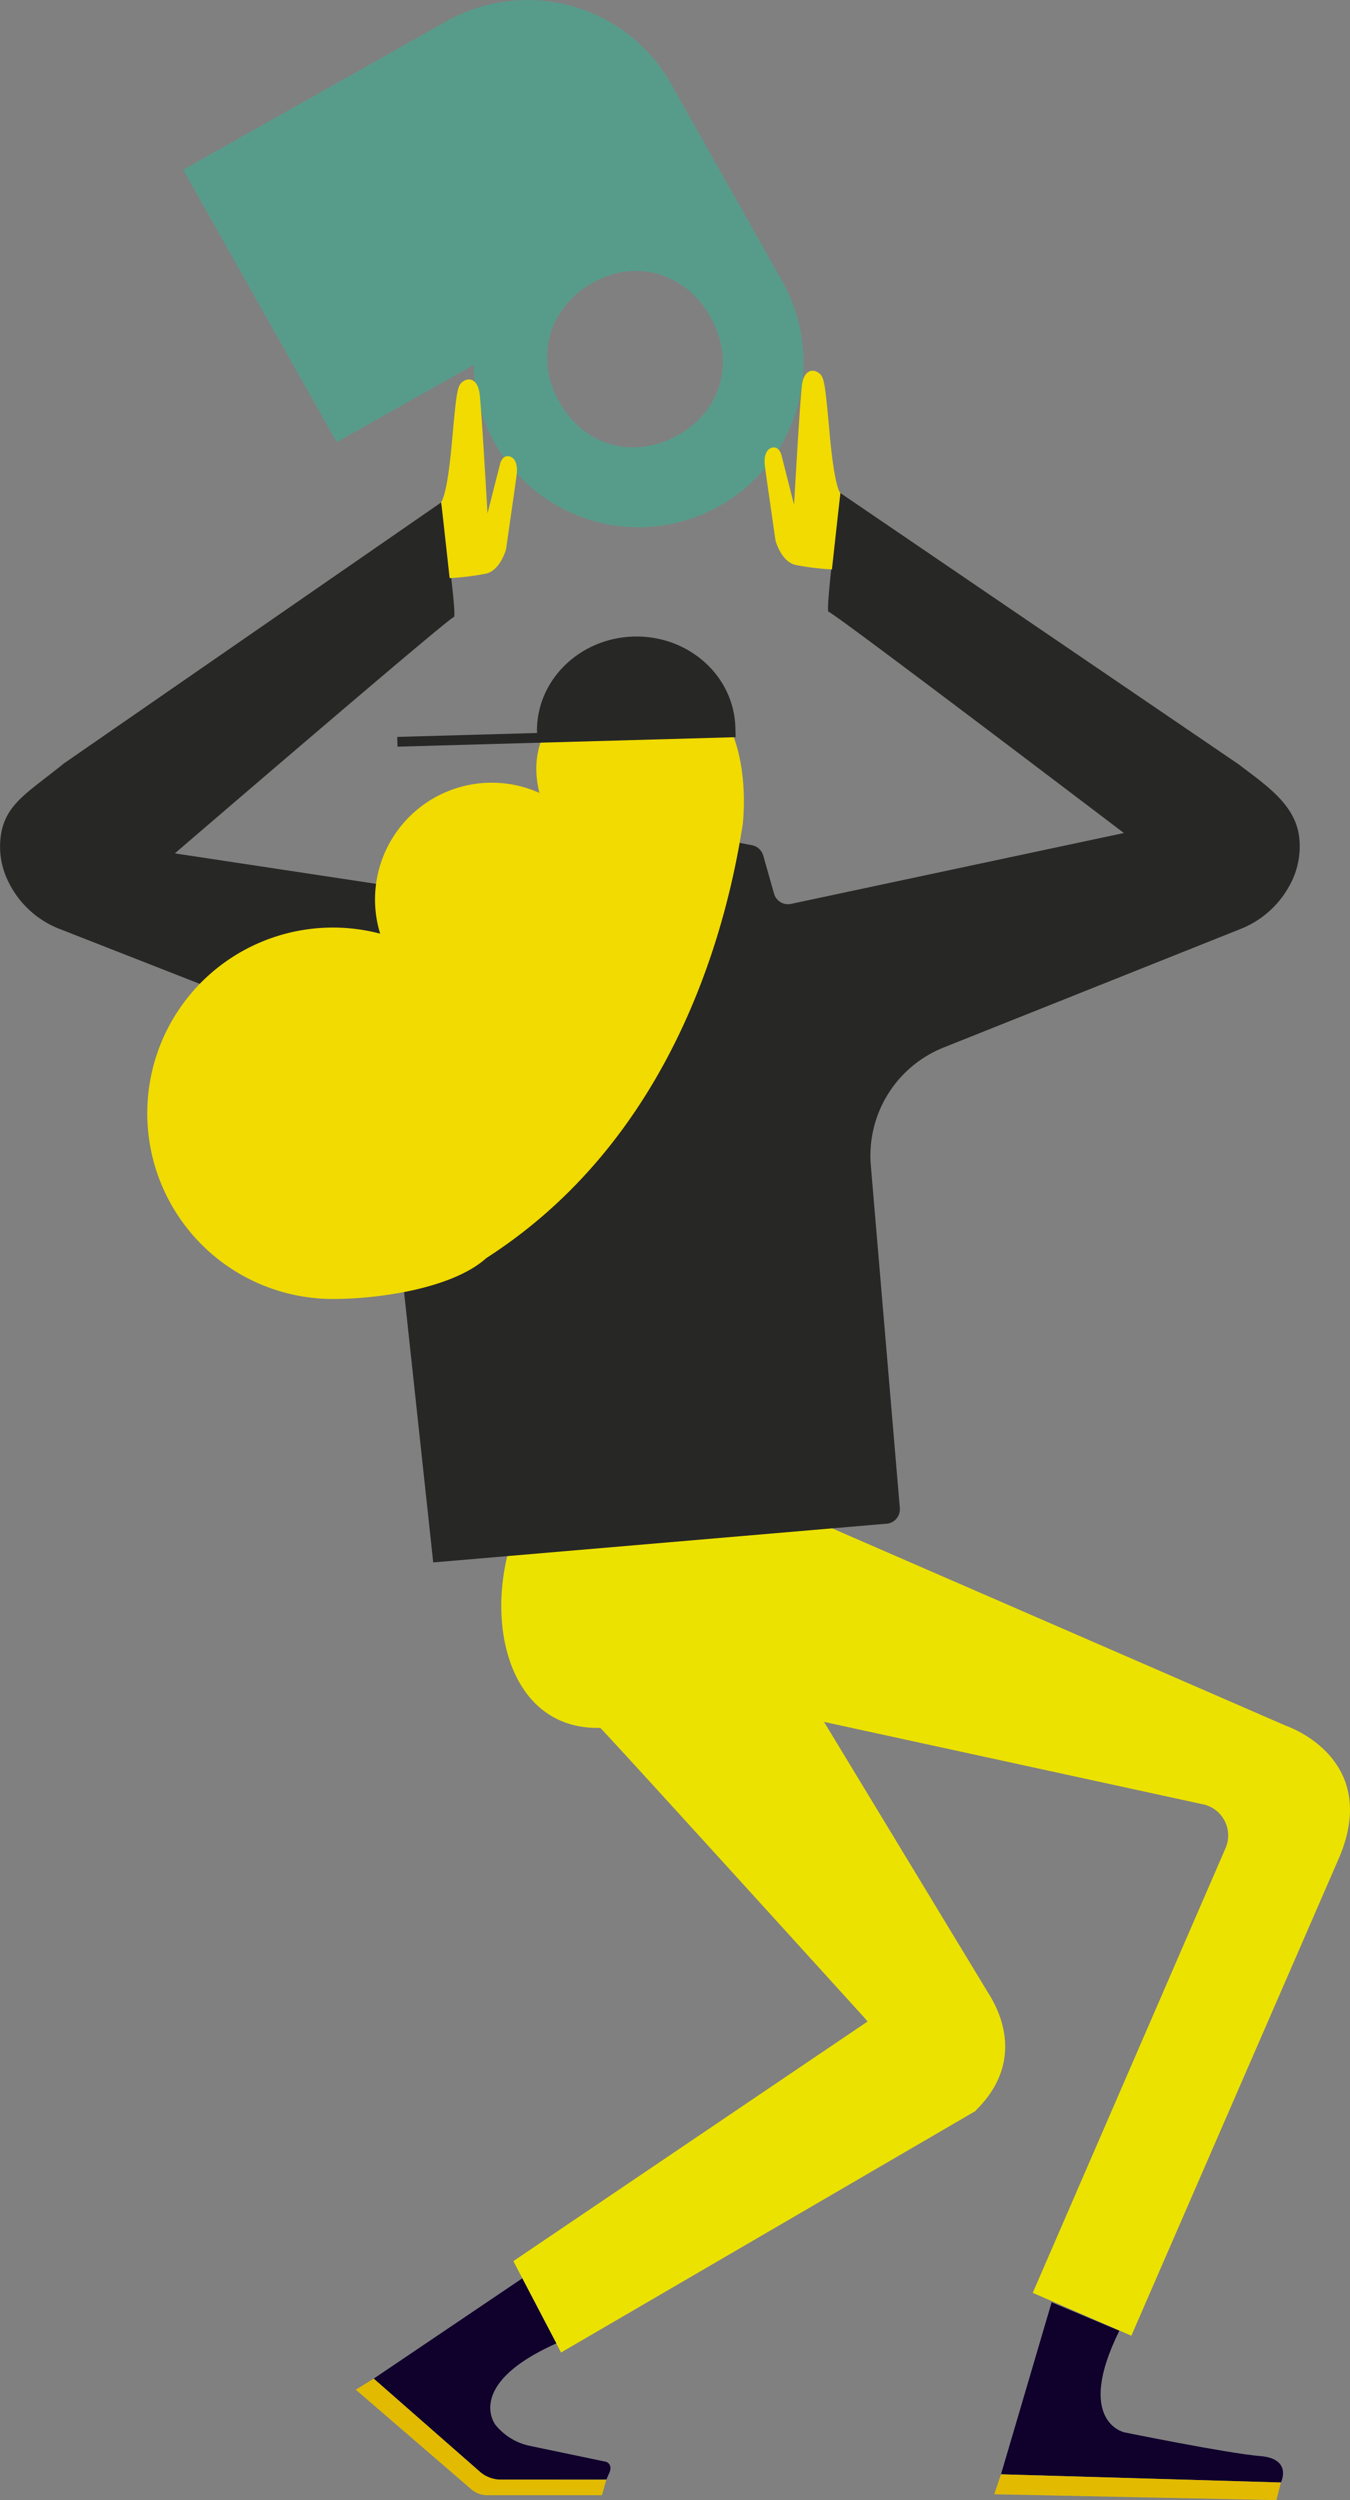 <?xml version="1.0" encoding="UTF-8"?>
<svg xmlns="http://www.w3.org/2000/svg" xmlns:xlink="http://www.w3.org/1999/xlink" id="Character1b" width="279.977" height="518.32" viewBox="0 0 279.977 518.32">
  <rect x="0" y="0" width="279.977" height="518.32" fill="#808080" stroke="none"/>
  <defs>
    <linearGradient id="linear-gradient" x1="-4.286" y1="0.09" x2="-3.482" y2="0.91" gradientUnits="objectBoundingBox">
      <stop offset="0" stop-color="#e3be00"></stop>
      <stop offset="0.323" stop-color="#e4c400"></stop>
      <stop offset="0.763" stop-color="#e8d500"></stop>
      <stop offset="1" stop-color="#ece200"></stop>
    </linearGradient>
  </defs>
  <path id="Path_612" data-name="Path 612" d="M282.393,1228.3A33.968,33.968,0,0,1,292.87,1238.6c.4.614.785,1.247,1.151,1.9l23.058,40.912a34.2,34.2,0,1,1-64,17.324l-28.413,16.014-31.829-56.473,54.6-30.772A34.191,34.191,0,0,1,282.393,1228.3Zm-13.006,62.8a17.993,17.993,0,0,0,1.509,15.4c5.147,9.132,15.462,11.922,24.594,6.776,9.024-5.086,11.861-15.289,6.714-24.421a18.143,18.143,0,0,0-12.042-9.26,17.8,17.8,0,0,0-12.443,2.151A18.255,18.255,0,0,0,269.387,1291.1Z" transform="translate(-154.841 -1223.084)" fill="#579c8b"></path>
  <g id="Group_241" data-name="Group 241" transform="translate(0 76.857)">
    <path id="Path_613" data-name="Path 613" d="M377.272,1688.377l.155.169c.009-.081.018-.161.027-.241Z" transform="translate(-206.59 -1430.473)" fill="#fff"></path>
    <path id="Path_614" data-name="Path 614" d="M359.923,1764.3c1.14,1.343,1.164,3.307,17-10.418l-89.884,60.779,9.883,18.948,86.046-50.119-.053-.049c9.37-9.178,5.893-18.755,3.16-23.454l-34.611-57.119,79.009,17.181a6.618,6.618,0,0,1,4.306,8.894l-40.026,92.294,20.445,8.891,42.965-98.81c9.075-20.87-10.727-27.573-10.727-27.573l-98.809-42.967s-62.495,6.3-62.516,6.384c-4.749,17.435,1.125,37.414,18.938,36.946C305.308,1704.1,359.923,1764.3,359.923,1764.3Z" transform="translate(-180.57 -1422.75)" fill="url(#linear-gradient)"></path>
    <path id="Path_615" data-name="Path 615" d="M453.124,1892.448l-14.039-5.9-10.5,35.657,58.051,1.693s2.46-4.919-4.3-5.472-28.194-4.922-28.194-4.922S443.815,1911.246,453.124,1892.448Z" transform="translate(-220.985 -1486.097)" fill="#0f002c"></path>
    <path id="Path_616" data-name="Path 616" d="M426.631,1940.253l58.529,1.214.924-3.658-58.051-1.694Z" transform="translate(-220.439 -1500.003)" fill="#e2bb00"></path>
    <path id="Path_617" data-name="Path 617" d="M295.6,1937.321l.193.232h0C295.727,1937.476,295.662,1937.4,295.6,1937.321Z" transform="translate(-183.673 -1500.342)" fill="#0f002c"></path>
    <path id="Path_618" data-name="Path 618" d="M295.87,1937.644c.281,0,12.851.011,13.633,0Z" transform="translate(-183.75 -1500.432)" fill="#e5b138"></path>
    <path id="Path_619" data-name="Path 619" d="M247.758,1900.431l23.88,20.937h10.729l-.193-.232c.066.077.131.155.2.232H296s.358-.826.6-1.363c.814-1.8-.6-2.319-.6-2.319l-15.865-3.314A12.454,12.454,0,0,1,273,1910.01h0s-6.519-8.322,12.633-16.881l-7.065-13.49Z" transform="translate(-170.251 -1484.157)" fill="#0f002c"></path>
    <path id="Path_620" data-name="Path 620" d="M295.87,1937.644c.281,0,12.851.011,13.633,0Z" transform="translate(-183.75 -1500.432)" fill="#0f002c"></path>
    <path id="Path_621" data-name="Path 621" d="M295.6,1937.321l.193.232h0C295.727,1937.476,295.662,1937.4,295.6,1937.321Z" transform="translate(-183.673 -1500.342)" fill="#0f002c"></path>
    <path id="Path_622" data-name="Path 622" d="M242.59,1910.837l23.942,20.637a5.1,5.1,0,0,0,3.329,1.237h23.777l.916-3.233c-.782.011-13.352,0-13.633,0H272.75a6.811,6.811,0,0,1-4.488-1.689l-21.953-19.248Z" transform="translate(-168.801 -1492.266)" fill="#e2bb00"></path>
    <path id="Path_623" data-name="Path 623" d="M153.258,1421.237l78.231-54.1c.568,3.358,3.353,23.737,2.665,23.737-.873,0-57.866,49-57.866,49l69.341,10.494a3.014,3.014,0,0,0,3.427-2.146l2.243-7.9a3.015,3.015,0,0,1,2.328-2.137l4.011-.776a3.015,3.015,0,0,1,2.554.688l12.629,11.019a3.016,3.016,0,0,0,3.965,0l12.629-11.019a3.016,3.016,0,0,1,2.555-.688l4.011.776a3.014,3.014,0,0,1,2.328,2.137l2.243,7.9a3.015,3.015,0,0,0,3.427,2.146l69.128-14.716s-60.373-45.862-61.246-45.862c-.688,0,1.922-20.668,2.465-24.608l82.582,56.231c5.463,4.2,11.594,8.145,12.527,14.877a16.648,16.648,0,0,1-1.978,10.252,19.847,19.847,0,0,1-10.188,9.015l-61.546,24.564a24.132,24.132,0,0,0-15.1,24.449l6.015,71.024a3.015,3.015,0,0,1-3,3.27l-93.771,8.01-9.184-85.152a29.606,29.606,0,0,0-18.8-26.794l-49.456-19.368a19.783,19.783,0,0,1-10.809-10.1,16.346,16.346,0,0,1-1.44-9.168C141.106,1429.557,145.948,1427.2,153.258,1421.237Z" transform="translate(-140.022 -1339.811)" fill="#272726"></path>
    <path id="Path_624" data-name="Path 624" d="M286.172,1416.32c-11.291-.937-23,8.91-23,20.24a20.565,20.565,0,0,0,.641,5.109,24.2,24.2,0,0,0-33.029,29.183A38.5,38.5,0,1,0,221,1546.584c9.93,0,24.966-2.3,31.793-8.474,40.467-25.976,50.393-71.9,53.206-90.072C306.734,1440.579,306.791,1418.033,286.172,1416.32Z" transform="translate(-151.943 -1354.142)" fill="#f1db00"></path>
    <path id="Path_625" data-name="Path 625" d="M303.547,1406.517c-11.361.319-20.327,9.27-20.027,19.993l-28.989.813.057,2.024,70.131-1.966-.057-2.024C324.362,1414.634,314.908,1406.2,303.547,1406.517Z" transform="translate(-172.151 -1351.406)" fill="#272726"></path>
    <path id="Path_626" data-name="Path 626" d="M376.143,1355.291s-1.188-.932-2.2-12.124-1.137-12.06-2.42-12.892-2.911-.3-3.314,2.422-1.665,25.011-1.665,25.011l-2.635-10.369s-.439-1.729-1.786-1.494-1.881,1.8-1.627,3.822,2.209,15.51,2.209,15.51,1.194,4.318,4.118,5a54.937,54.937,0,0,0,7.575.932Z" transform="translate(-201.865 -1329.916)" fill="#f1db00"></path>
    <path id="Path_627" data-name="Path 627" d="M267.211,1357.8s1.189-.932,2.2-12.125,1.137-12.059,2.42-12.891,2.911-.3,3.314,2.422,1.665,25.012,1.665,25.012l2.635-10.37s.439-1.728,1.786-1.494,1.881,1.8,1.627,3.822-2.209,15.511-2.209,15.511-1.194,4.317-4.118,5a54.951,54.951,0,0,1-7.574.932Z" transform="translate(-175.709 -1330.62)" fill="#f1db00"></path>
  </g>
</svg>
